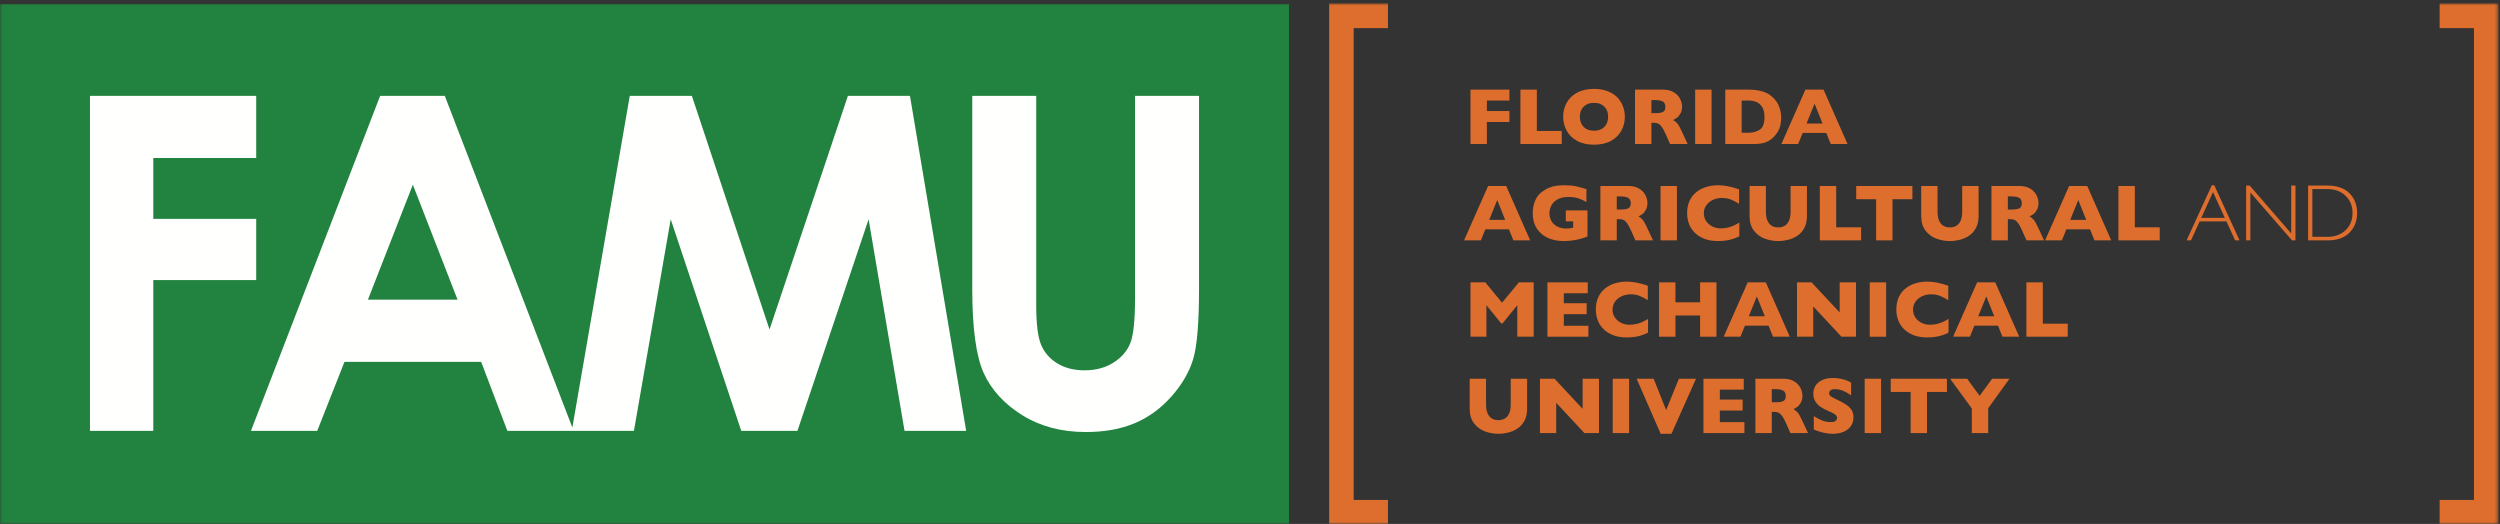 <?xml version="1.0" encoding="UTF-8"?>
<svg width="668px" height="140px" viewBox="0 0 668 140" version="1.1" xmlns="http://www.w3.org/2000/svg" xmlns:xlink="http://www.w3.org/1999/xlink">
    <rect x="0" y="0" width="668" height="140" fill="#333333" stroke="none"/>
    <!-- Generator: Sketch 62 (91390) - http://sketch.com -->
    <title>logo-hover</title>
    <desc>Created with Sketch.</desc>
    <defs>
        <polygon id="path-1" points="0.06 0.874 667.582 0.874 667.582 140 0.06 140"></polygon>
        <polygon id="path-3" points="0.06 0.874 667.582 0.874 667.582 140 0.06 140"></polygon>
        <polygon id="path-5" points="0.06 0.874 667.582 0.874 667.582 140 0.06 140"></polygon>
        <polygon id="path-7" points="0.06 0.874 667.582 0.874 667.582 140 0.06 140"></polygon>
    </defs>
    <g id="Page-1" stroke="none" stroke-width="1" fill="none" fill-rule="evenodd">
        <g id="logo-hover">
            <g id="Group-6">
                <g id="Fill-1-Clipped">
                    <mask id="mask-2" fill="white">
                        <use xlink:href="#path-1"></use>
                    </mask>
                    <g id="path-1"></g>
                    <polygon id="Fill-1" fill="#FFFFFE" fill-rule="nonzero" mask="url(#mask-2)" points="14.582 126.438 331.582 126.438 331.582 16.438 14.582 16.438"></polygon>
                </g>
                <g id="Fill-3-Clipped">
                    <mask id="mask-4" fill="white">
                        <use xlink:href="#path-3"></use>
                    </mask>
                    <g id="path-1"></g>
                    <polyline id="Fill-3" fill="#DE6E2D" fill-rule="nonzero" mask="url(#mask-4)" points="355.152 0.874 370.863 0.874 370.863 7.514 361.696 7.514 361.696 133.576 370.863 133.576 370.863 139.982 355.152 139.982 355.152 0.874"></polyline>
                </g>
                <g id="Fill-4-Clipped">
                    <mask id="mask-6" fill="white">
                        <use xlink:href="#path-5"></use>
                    </mask>
                    <g id="path-1"></g>
                    <polyline id="Fill-4" fill="#DE6E2D" fill-rule="nonzero" mask="url(#mask-6)" points="667.582 139.982 651.87 139.982 651.87 133.576 661.038 133.576 661.038 7.514 651.87 7.514 651.87 0.874 667.582 0.874 667.582 139.982"></polyline>
                </g>
                <g id="Fill-5-Clipped">
                    <mask id="mask-8" fill="white">
                        <use xlink:href="#path-7"></use>
                    </mask>
                    <g id="path-1"></g>
                    <path d="M98.312,80.073 L122.256,80.073 L110.315,49.348 L98.312,80.073 Z M320.383,77.046 C320.383,86.048 319.878,92.295 318.861,95.784 C317.851,99.27 315.912,102.643 313.055,105.881 C310.195,109.13 306.897,111.532 303.167,113.093 C299.43,114.658 295.094,115.438 290.142,115.438 C283.655,115.438 278.005,113.948 273.198,110.967 C268.392,107.987 264.955,104.25 262.886,99.768 C260.817,95.286 259.785,87.715 259.785,77.046 L259.785,25.616 L276.878,25.616 L276.878,81.56 C276.878,86.546 277.316,90.075 278.188,92.137 C279.06,94.206 280.501,95.859 282.507,97.091 C284.517,98.331 286.94,98.95 289.779,98.95 C292.781,98.95 295.366,98.26 297.538,96.879 C299.706,95.506 301.207,93.75 302.041,91.624 C302.874,89.492 303.287,85.434 303.287,79.434 L303.287,25.616 L320.383,25.616 L320.383,77.046 Z M241.69,115.123 L232.091,58.594 L213.077,115.123 L198.061,115.123 L179.216,58.594 L169.387,115.123 L135.57,115.123 L128.567,96.685 L92.047,96.685 L84.765,115.123 L67.057,115.123 L101.572,25.616 L118.851,25.616 L152.931,114.23 L168.272,25.616 L184.87,25.616 L205.618,88.043 L226.56,25.616 L243.144,25.616 L258.161,115.123 L241.69,115.123 Z M40.959,115.123 L24.043,115.123 L24.043,25.616 L68.46,25.616 L68.46,42.225 L40.959,42.225 L40.959,58.474 L68.46,58.474 L68.46,74.842 L40.959,74.842 L40.959,115.123 Z M0,140 L344.427,140 L344.427,1.047 L0,1.047 L0,140 Z" id="Fill-5" fill="#21833F" fill-rule="nonzero" mask="url(#mask-8)"></path>
                </g>
            </g>
            <polyline id="Fill-7" fill="#DE6E2D" fill-rule="nonzero" points="403.32 32.593 397.294 32.593 397.294 38.471 392.913 38.471 392.913 23.95 403.32 23.95 403.32 26.863 397.294 26.863 397.294 29.67 403.32 29.67 403.32 32.593"></polyline>
            <polyline id="Fill-8" fill="#DE6E2D" fill-rule="nonzero" points="417.295 38.471 406.259 38.471 406.259 23.95 410.641 23.95 410.641 34.993 417.295 34.993 417.295 38.471"></polyline>
            <path d="M429.69,31.2 C429.69,30.656 429.609,30.158 429.45,29.707 C429.288,29.255 429.048,28.866 428.722,28.534 C428.398,28.201 427.999,27.944 427.533,27.758 C427.063,27.573 426.522,27.481 425.908,27.481 C424.736,27.481 423.814,27.822 423.143,28.507 C422.472,29.192 422.136,30.089 422.136,31.2 C422.136,32.31 422.472,33.209 423.146,33.898 C423.821,34.586 424.743,34.929 425.908,34.929 C426.714,34.929 427.395,34.772 427.964,34.452 C428.528,34.134 428.956,33.694 429.253,33.133 C429.546,32.57 429.69,31.927 429.69,31.2 Z M434.154,31.2 C434.154,32.555 433.841,33.802 433.215,34.94 C432.59,36.078 431.661,36.982 430.425,37.653 C429.189,38.325 427.68,38.66 425.908,38.66 C424.114,38.66 422.595,38.31 421.352,37.611 C420.105,36.913 419.184,35.995 418.58,34.856 C417.976,33.718 417.673,32.499 417.673,31.2 C417.673,29.892 417.972,28.673 418.573,27.537 C419.174,26.402 420.098,25.487 421.345,24.793 C422.593,24.098 424.114,23.75 425.908,23.75 C427.25,23.75 428.448,23.95 429.496,24.346 C430.549,24.745 431.414,25.286 432.093,25.966 C432.766,26.647 433.282,27.44 433.632,28.344 C433.981,29.248 434.154,30.2 434.154,31.2 L434.154,31.2 Z" id="Fill-9" fill="#DE6E2D" fill-rule="nonzero"></path>
            <path d="M444.989,28.538 C444.989,27.867 444.767,27.4 444.329,27.135 C443.887,26.87 443.171,26.736 442.178,26.736 L441.257,26.736 L441.257,30.235 L442.199,30.235 C443.269,30.235 444,30.119 444.396,29.884 C444.792,29.651 444.989,29.202 444.989,28.538 Z M450.94,38.471 L446.236,38.471 L445.092,35.893 C444.675,34.95 444.298,34.262 443.962,33.824 C443.626,33.388 443.298,33.108 442.98,32.987 C442.662,32.865 442.252,32.803 441.751,32.803 L441.257,32.803 L441.257,38.471 L436.877,38.471 L436.877,23.95 L444.329,23.95 C445.529,23.95 446.515,24.195 447.281,24.682 C448.052,25.171 448.606,25.766 448.944,26.464 C449.28,27.163 449.45,27.825 449.45,28.453 C449.45,29.188 449.308,29.808 449.026,30.315 C448.744,30.822 448.446,31.189 448.133,31.42 C447.818,31.65 447.465,31.87 447.073,32.079 C447.539,32.352 447.927,32.676 448.231,33.048 C448.535,33.423 448.948,34.179 449.47,35.317 L450.94,38.471 L450.94,38.471 Z" id="Fill-10" fill="#DE6E2D" fill-rule="nonzero"></path>
            <polygon id="Fill-11" fill="#DE6E2D" fill-rule="nonzero" points="452.949 38.471 457.329 38.471 457.329 23.95 452.949 23.95"></polygon>
            <path d="M471.472,31.284 C471.472,30.103 471.247,29.183 470.798,28.522 C470.345,27.862 469.805,27.421 469.174,27.197 C468.542,26.974 467.895,26.863 467.238,26.863 L465.374,26.863 L465.374,35.464 L467.238,35.464 C468.385,35.464 469.379,35.192 470.216,34.646 C471.052,34.102 471.472,32.981 471.472,31.284 Z M475.926,31.471 C475.926,32.96 475.654,34.154 475.114,35.056 C474.573,35.956 473.934,36.686 473.203,37.245 C472.161,38.063 470.703,38.471 468.831,38.471 L460.994,38.471 L460.994,23.95 L467.03,23.95 C467.937,23.95 468.715,23.997 469.36,24.091 C470.007,24.184 470.59,24.318 471.105,24.49 C471.624,24.661 472.062,24.851 472.426,25.065 C472.79,25.279 473.115,25.507 473.4,25.752 C473.895,26.156 474.33,26.635 474.704,27.186 C475.078,27.739 475.375,28.378 475.594,29.103 C475.816,29.831 475.926,30.62 475.926,31.471 L475.926,31.471 Z" id="Fill-12" fill="#DE6E2D" fill-rule="nonzero"></path>
            <path d="M486.979,33.002 L484.853,27.7 L482.703,33.002 L486.979,33.002 Z M493.654,38.471 L489.17,38.471 L487.986,35.527 L481.678,35.527 L480.47,38.471 L475.989,38.471 L482.41,23.95 L487.252,23.95 L493.654,38.471 L493.654,38.471 Z" id="Fill-13" fill="#DE6E2D" fill-rule="nonzero"></path>
            <path d="M402.186,58.751 L400.057,53.449 L397.912,58.751 L402.186,58.751 Z M408.861,64.219 L404.376,64.219 L403.193,61.276 L396.884,61.276 L395.679,64.219 L391.195,64.219 L397.619,49.698 L402.459,49.698 L408.861,64.219 L408.861,64.219 Z" id="Fill-14" fill="#DE6E2D" fill-rule="nonzero"></path>
            <path d="M424.177,63.194 C423.864,63.312 423.595,63.41 423.369,63.487 C423.146,63.563 422.931,63.633 422.726,63.695 C422.521,63.759 422.221,63.838 421.829,63.937 C421.166,64.091 420.505,64.207 419.844,64.288 C419.184,64.368 418.489,64.409 417.754,64.409 C416.281,64.409 414.918,64.14 413.668,63.602 C412.418,63.063 411.418,62.23 410.666,61.097 C409.917,59.966 409.539,58.576 409.539,56.927 C409.539,55.866 409.734,54.824 410.122,53.8 C410.51,52.778 411.1,51.958 411.898,51.344 C412.555,50.833 413.219,50.443 413.893,50.175 C414.568,49.906 415.225,49.726 415.868,49.634 C416.51,49.544 417.22,49.498 417.994,49.498 C419.272,49.498 420.328,49.596 421.158,49.786 C421.992,49.978 422.903,50.233 423.895,50.547 L423.895,53.984 C423.238,53.598 422.543,53.277 421.808,53.019 C421.077,52.762 420.162,52.63 419.064,52.63 C417.8,52.63 416.79,52.87 416.031,53.35 C415.275,53.828 414.745,54.398 414.448,55.062 C414.151,55.726 414.003,56.368 414.003,56.991 C414.003,57.723 414.177,58.4 414.515,59.018 C414.858,59.636 415.377,60.132 416.069,60.506 C416.758,60.878 417.594,61.066 418.573,61.066 C419.132,61.066 419.724,60.992 420.353,60.845 L420.353,59.138 L418.383,59.138 L418.383,56.215 L424.177,56.215 L424.177,63.194" id="Fill-15" fill="#DE6E2D" fill-rule="nonzero"></path>
            <path d="M435.737,54.287 C435.737,53.617 435.514,53.148 435.076,52.883 C434.635,52.618 433.918,52.484 432.926,52.484 L432.004,52.484 L432.004,55.984 L432.947,55.984 C434.016,55.984 434.748,55.868 435.143,55.632 C435.539,55.4 435.737,54.951 435.737,54.287 Z M441.687,64.219 L436.983,64.219 L435.839,61.641 C435.423,60.699 435.045,60.01 434.709,59.572 C434.373,59.136 434.045,58.857 433.727,58.735 C433.409,58.614 433,58.551 432.498,58.551 L432.004,58.551 L432.004,64.219 L427.625,64.219 L427.625,49.698 L435.076,49.698 C436.277,49.698 437.262,49.943 438.028,50.43 C438.799,50.92 439.353,51.514 439.692,52.212 C440.027,52.911 440.197,53.574 440.197,54.202 C440.197,54.937 440.055,55.557 439.773,56.064 C439.491,56.571 439.194,56.938 438.88,57.168 C438.565,57.399 438.213,57.619 437.82,57.827 C438.287,58.101 438.675,58.424 438.978,58.797 C439.282,59.171 439.695,59.927 440.218,61.066 L441.687,64.219 L441.687,64.219 Z" id="Fill-16" fill="#DE6E2D" fill-rule="nonzero"></path>
            <polygon id="Fill-17" fill="#DE6E2D" fill-rule="nonzero" points="443.697 64.219 448.076 64.219 448.076 49.698 443.697 49.698"></polygon>
            <path d="M464.748,63.13 C464.148,63.445 463.534,63.695 462.905,63.884 C462.276,64.073 461.64,64.207 461.001,64.288 C460.362,64.368 459.702,64.409 459.016,64.409 C457.753,64.409 456.619,64.234 455.616,63.884 C454.616,63.535 453.744,63.021 453.01,62.339 C452.271,61.658 451.72,60.861 451.353,59.951 C450.986,59.038 450.802,58.037 450.802,56.949 C450.802,55.698 451.017,54.603 451.452,53.663 C451.886,52.724 452.49,51.944 453.27,51.322 C454.048,50.701 454.938,50.242 455.93,49.943 C456.927,49.646 457.974,49.498 459.08,49.498 C460.729,49.498 462.597,49.866 464.685,50.598 L464.685,54.454 C463.968,54.008 463.255,53.636 462.552,53.338 C461.852,53.042 461.026,52.894 460.076,52.894 C459.232,52.894 458.441,53.062 457.707,53.397 C456.975,53.731 456.385,54.209 455.937,54.83 C455.488,55.454 455.266,56.18 455.266,57.012 C455.266,57.744 455.461,58.417 455.852,59.029 C456.245,59.639 456.788,60.124 457.484,60.485 C458.177,60.843 458.961,61.024 459.836,61.024 C460.539,61.024 461.206,60.939 461.835,60.767 C462.464,60.596 462.993,60.406 463.424,60.196 C463.851,59.987 464.293,59.739 464.748,59.452 L464.748,63.13" id="Fill-18" fill="#DE6E2D" fill-rule="nonzero"></path>
            <path d="M482.819,57.712 C482.819,58.956 482.59,60.017 482.124,60.893 C481.657,61.771 481.043,62.462 480.28,62.973 C479.513,63.483 478.691,63.849 477.808,64.073 C476.922,64.295 476.043,64.409 475.163,64.409 C473.93,64.409 472.736,64.199 471.571,63.78 C470.41,63.36 469.438,62.648 468.654,61.641 C467.874,60.637 467.482,59.326 467.482,57.712 L467.482,49.698 L471.85,49.698 L471.85,56.58 C471.85,57.538 471.988,58.329 472.263,58.954 C472.539,59.578 472.924,60.038 473.418,60.328 C473.909,60.618 474.492,60.762 475.163,60.762 C475.805,60.762 476.374,60.619 476.869,60.333 C477.367,60.045 477.752,59.591 478.027,58.97 C478.302,58.348 478.44,57.559 478.44,56.602 L478.44,49.698 L482.819,49.698 L482.819,57.712" id="Fill-19" fill="#DE6E2D" fill-rule="nonzero"></path>
            <polyline id="Fill-20" fill="#DE6E2D" fill-rule="nonzero" points="497.288 64.219 486.256 64.219 486.256 49.698 490.635 49.698 490.635 60.741 497.288 60.741 497.288 64.219"></polyline>
            <polyline id="Fill-21" fill="#DE6E2D" fill-rule="nonzero" points="510.994 53.23 505.673 53.23 505.673 64.219 501.303 64.219 501.303 53.23 495.981 53.23 495.981 49.698 510.994 49.698 510.994 53.23"></polyline>
            <path d="M528.68,57.712 C528.68,58.956 528.451,60.017 527.984,60.893 C527.518,61.771 526.903,62.462 526.141,62.973 C525.375,63.483 524.552,63.849 523.669,64.073 C522.782,64.295 521.903,64.409 521.024,64.409 C519.791,64.409 518.597,64.199 517.432,63.78 C516.27,63.36 515.3,62.648 514.515,61.641 C513.734,60.637 513.343,59.326 513.343,57.712 L513.343,49.698 L517.712,49.698 L517.712,56.58 C517.712,57.538 517.848,58.329 518.125,58.954 C518.4,59.578 518.785,60.038 519.279,60.328 C519.77,60.618 520.352,60.762 521.024,60.762 C521.667,60.762 522.235,60.619 522.729,60.333 C523.227,60.045 523.612,59.591 523.888,58.97 C524.163,58.348 524.301,57.559 524.301,56.602 L524.301,49.698 L528.68,49.698 L528.68,57.712" id="Fill-22" fill="#DE6E2D" fill-rule="nonzero"></path>
            <path d="M540.228,54.287 C540.228,53.617 540.006,53.148 539.568,52.883 C539.127,52.618 538.41,52.484 537.418,52.484 L536.496,52.484 L536.496,55.984 L537.438,55.984 C538.509,55.984 539.24,55.868 539.635,55.632 C540.03,55.4 540.228,54.951 540.228,54.287 Z M546.179,64.219 L541.475,64.219 L540.331,61.641 C539.914,60.699 539.536,60.01 539.201,59.572 C538.865,59.136 538.537,58.857 538.219,58.735 C537.901,58.614 537.492,58.551 536.99,58.551 L536.496,58.551 L536.496,64.219 L532.117,64.219 L532.117,49.698 L539.568,49.698 C540.768,49.698 541.754,49.943 542.52,50.43 C543.29,50.92 543.844,51.514 544.183,52.212 C544.519,52.911 544.688,53.574 544.688,54.202 C544.688,54.937 544.548,55.557 544.265,56.064 C543.982,56.571 543.686,56.938 543.372,57.168 C543.057,57.399 542.704,57.619 542.312,57.827 C542.778,58.101 543.167,58.424 543.47,58.797 C543.774,59.171 544.187,59.927 544.71,61.066 L546.179,64.219 L546.179,64.219 Z" id="Fill-23" fill="#DE6E2D" fill-rule="nonzero"></path>
            <path d="M557.441,58.751 L555.315,53.449 L553.165,58.751 L557.441,58.751 Z M564.116,64.219 L559.631,64.219 L558.448,61.276 L552.14,61.276 L550.932,64.219 L546.451,64.219 L552.871,49.698 L557.714,49.698 L564.116,64.219 L564.116,64.219 Z" id="Fill-24" fill="#DE6E2D" fill-rule="nonzero"></path>
            <polyline id="Fill-25" fill="#DE6E2D" fill-rule="nonzero" points="577.077 64.219 566.044 64.219 566.044 49.698 570.424 49.698 570.424 60.741 577.077 60.741 577.077 64.219"></polyline>
            <path d="M594.473,58.216 L591.319,51.322 L588.177,58.216 L594.473,58.216 Z M591.64,49.477 L598.407,64.219 L597.22,64.219 L594.904,59.159 L587.746,59.159 L585.439,64.219 L584.253,64.219 L591.019,49.477 L591.64,49.477 L591.64,49.477 Z" id="Fill-26" fill="#DE6E2D" fill-rule="nonzero"></path>
            <polyline id="Fill-27" fill="#DE6E2D" fill-rule="nonzero" points="613.349 49.583 613.349 64.219 612.417 64.219 601.289 51.427 601.289 64.219 600.159 64.219 600.159 49.583 601.116 49.583 612.216 62.376 612.216 49.583 613.349 49.583"></polyline>
            <path d="M617.855,50.526 L617.855,63.277 L621.98,63.277 C623.87,63.277 625.445,62.696 626.706,61.533 C627.967,60.368 628.595,58.826 628.595,56.906 C628.595,55.027 627.973,53.494 626.73,52.306 C625.491,51.119 623.881,50.526 621.906,50.526 L617.855,50.526 Z M616.725,49.583 L621.843,49.583 C624.431,49.583 626.409,50.263 627.776,51.626 C629.139,52.988 629.82,54.748 629.82,56.906 C629.82,59.023 629.146,60.771 627.797,62.15 C626.444,63.53 624.527,64.219 622.044,64.219 L616.725,64.219 L616.725,49.583 L616.725,49.583 Z" id="Fill-28" fill="#DE6E2D" fill-rule="nonzero"></path>
            <polyline id="Fill-29" fill="#DE6E2D" fill-rule="nonzero" points="409.804 89.966 405.425 89.966 405.425 81.554 401.473 86.426 401.128 86.426 397.169 81.554 397.169 89.966 392.913 89.966 392.913 75.447 396.884 75.447 401.349 80.894 405.835 75.447 409.804 75.447 409.804 89.966"></polyline>
            <polyline id="Fill-30" fill="#DE6E2D" fill-rule="nonzero" points="424.422 89.966 413.47 89.966 413.47 75.447 424.241 75.447 424.241 78.36 417.849 78.36 417.849 81.021 423.948 81.021 423.948 83.944 417.849 83.944 417.849 87.045 424.422 87.045 424.422 89.966"></polyline>
            <path d="M440.355,88.879 C439.756,89.193 439.141,89.444 438.512,89.634 C437.884,89.822 437.248,89.955 436.609,90.037 C435.969,90.115 435.309,90.158 434.624,90.158 C433.36,90.158 432.226,89.981 431.223,89.634 C430.224,89.282 429.351,88.769 428.617,88.087 C427.879,87.407 427.328,86.61 426.961,85.699 C426.594,84.787 426.41,83.786 426.41,82.697 C426.41,81.447 426.625,80.352 427.059,79.413 C427.494,78.473 428.098,77.693 428.878,77.071 C429.655,76.45 430.545,75.991 431.538,75.692 C432.533,75.396 433.583,75.246 434.687,75.246 C436.337,75.246 438.205,75.615 440.292,76.347 L440.292,80.203 C439.575,79.756 438.862,79.384 438.159,79.087 C437.46,78.79 436.634,78.643 435.683,78.643 C434.84,78.643 434.049,78.81 433.314,79.146 C432.583,79.48 431.993,79.958 431.545,80.579 C431.096,81.202 430.874,81.929 430.874,82.76 C430.874,83.493 431.068,84.166 431.46,84.777 C431.852,85.388 432.395,85.873 433.092,86.234 C433.783,86.592 434.567,86.773 435.443,86.773 C436.146,86.773 436.813,86.688 437.442,86.516 C438.071,86.345 438.6,86.155 439.031,85.944 C439.459,85.736 439.9,85.487 440.355,85.201 L440.355,88.879" id="Fill-31" fill="#DE6E2D" fill-rule="nonzero"></path>
            <polyline id="Fill-32" fill="#DE6E2D" fill-rule="nonzero" points="458.638 89.966 454.266 89.966 454.266 84.3 447.677 84.3 447.677 89.966 443.298 89.966 443.298 75.447 447.677 75.447 447.677 80.779 454.266 80.779 454.266 75.447 458.638 75.447 458.638 89.966"></polyline>
            <path d="M471.557,84.499 L469.431,79.197 L467.28,84.499 L471.557,84.499 Z M478.232,89.966 L473.747,89.966 L472.564,87.025 L466.257,87.025 L465.049,89.966 L460.567,89.966 L466.987,75.447 L471.829,75.447 L478.232,89.966 L478.232,89.966 Z" id="Fill-33" fill="#DE6E2D" fill-rule="nonzero"></path>
            <polyline id="Fill-34" fill="#DE6E2D" fill-rule="nonzero" points="495.928 89.966 492.033 89.966 484.497 81.879 484.497 89.966 480.16 89.966 480.16 75.447 484.049 75.447 491.56 83.493 491.56 75.447 495.928 75.447 495.928 89.966"></polyline>
            <polygon id="Fill-35" fill="#DE6E2D" fill-rule="nonzero" points="499.594 89.967 503.973 89.967 503.973 75.447 499.594 75.447"></polygon>
            <path d="M520.646,88.879 C520.046,89.193 519.431,89.444 518.802,89.634 C518.174,89.822 517.538,89.955 516.899,90.037 C516.26,90.115 515.599,90.158 514.914,90.158 C513.65,90.158 512.516,89.981 511.513,89.634 C510.513,89.282 509.641,88.769 508.907,88.087 C508.169,87.407 507.618,86.61 507.251,85.699 C506.884,84.787 506.7,83.786 506.7,82.697 C506.7,81.447 506.915,80.352 507.349,79.413 C507.784,78.473 508.387,77.693 509.168,77.071 C509.945,76.45 510.836,75.991 511.828,75.692 C512.823,75.396 513.872,75.246 514.977,75.246 C516.627,75.246 518.495,75.615 520.583,76.347 L520.583,80.203 C519.866,79.756 519.152,79.384 518.449,79.087 C517.75,78.79 516.924,78.643 515.973,78.643 C515.13,78.643 514.339,78.81 513.604,79.146 C512.873,79.48 512.283,79.958 511.835,80.579 C511.385,81.202 511.164,81.929 511.164,82.76 C511.164,83.493 511.358,84.166 511.75,84.777 C512.142,85.388 512.685,85.873 513.382,86.234 C514.074,86.592 514.858,86.773 515.733,86.773 C516.436,86.773 517.104,86.688 517.732,86.516 C518.361,86.345 518.89,86.155 519.322,85.944 C519.749,85.736 520.19,85.487 520.646,85.201 L520.646,88.879" id="Fill-36" fill="#DE6E2D" fill-rule="nonzero"></path>
            <path d="M532.861,84.499 L530.735,79.197 L528.585,84.499 L532.861,84.499 Z M539.536,89.966 L535.052,89.966 L533.868,87.025 L527.56,87.025 L526.353,89.966 L521.871,89.966 L528.292,75.447 L533.134,75.447 L539.536,89.966 L539.536,89.966 Z" id="Fill-37" fill="#DE6E2D" fill-rule="nonzero"></path>
            <polyline id="Fill-38" fill="#DE6E2D" fill-rule="nonzero" points="552.494 89.966 541.461 89.966 541.461 75.447 545.84 75.447 545.84 86.49 552.494 86.49 552.494 89.966"></polyline>
            <path d="M408.046,109.213 C408.046,110.456 407.812,111.516 407.346,112.392 C406.881,113.268 406.265,113.963 405.503,114.472 C404.74,114.981 403.914,115.348 403.031,115.57 C402.148,115.796 401.265,115.906 400.382,115.906 C399.153,115.906 397.958,115.698 396.796,115.277 C395.632,114.86 394.659,114.147 393.877,113.141 C393.094,112.134 392.705,110.824 392.705,109.213 L392.705,101.197 L397.073,101.197 L397.073,108.079 C397.073,109.036 397.211,109.827 397.486,110.453 C397.763,111.078 398.146,111.537 398.637,111.827 C399.132,112.117 399.712,112.261 400.382,112.261 C401.025,112.261 401.597,112.117 402.092,111.83 C402.586,111.544 402.974,111.092 403.25,110.471 C403.525,109.849 403.663,109.058 403.663,108.101 L403.663,101.197 L408.046,101.197 L408.046,109.213" id="Fill-39" fill="#DE6E2D" fill-rule="nonzero"></path>
            <polyline id="Fill-40" fill="#DE6E2D" fill-rule="nonzero" points="427.247 115.719 423.351 115.719 415.815 107.631 415.815 115.719 411.478 115.719 411.478 101.197 415.367 101.197 422.878 109.245 422.878 101.197 427.247 101.197 427.247 115.719"></polyline>
            <polygon id="Fill-41" fill="#DE6E2D" fill-rule="nonzero" points="430.916 115.719 435.295 115.719 435.295 101.197 430.916 101.197"></polygon>
            <polyline id="Fill-42" fill="#DE6E2D" fill-rule="nonzero" points="453.169 101.197 446.621 115.906 443.728 115.906 437.304 101.197 441.864 101.197 445.187 109.577 448.602 101.197 453.169 101.197"></polyline>
            <polyline id="Fill-43" fill="#DE6E2D" fill-rule="nonzero" points="466.111 115.719 455.16 115.719 455.16 101.197 465.931 101.197 465.931 104.111 459.539 104.111 459.539 106.769 465.638 106.769 465.638 109.694 459.539 109.694 459.539 112.794 466.111 112.794 466.111 115.719"></polyline>
            <path d="M477.155,105.785 C477.155,105.117 476.932,104.647 476.494,104.382 C476.052,104.118 475.336,103.983 474.344,103.983 L473.422,103.983 L473.422,107.483 L474.365,107.483 C475.434,107.483 476.166,107.367 476.561,107.133 C476.957,106.897 477.155,106.449 477.155,105.785 Z M483.105,115.719 L478.401,115.719 L477.257,113.141 C476.841,112.198 476.463,111.509 476.127,111.071 C475.792,110.637 475.463,110.358 475.145,110.234 C474.828,110.111 474.418,110.051 473.917,110.051 L473.422,110.051 L473.422,115.719 L469.043,115.719 L469.043,101.197 L476.494,101.197 C477.695,101.197 478.68,101.441 479.447,101.931 C480.217,102.418 480.771,103.012 481.11,103.711 C481.445,104.411 481.615,105.075 481.615,105.702 C481.615,106.434 481.473,107.056 481.191,107.561 C480.909,108.07 480.612,108.437 480.298,108.666 C479.983,108.899 479.631,109.119 479.238,109.327 C479.705,109.599 480.093,109.923 480.397,110.297 C480.701,110.672 481.113,111.428 481.636,112.565 L483.105,115.719 L483.105,115.719 Z" id="Fill-44" fill="#DE6E2D" fill-rule="nonzero"></path>
            <path d="M495.247,111.494 C495.247,112.406 495.014,113.19 494.552,113.854 C494.085,114.518 493.438,115.027 492.605,115.379 C491.775,115.729 490.822,115.906 489.745,115.906 C489.444,115.906 489.077,115.888 488.639,115.849 C488.205,115.81 487.626,115.704 486.902,115.532 C486.177,115.355 485.426,115.097 484.645,114.754 L484.645,111.191 C485.376,111.647 486.1,112.025 486.806,112.325 C487.516,112.625 488.275,112.774 489.088,112.774 C489.833,112.774 490.317,112.65 490.536,112.403 C490.759,112.156 490.868,111.922 490.868,111.707 C490.868,111.315 490.68,110.987 490.302,110.714 C489.925,110.446 489.378,110.17 488.657,109.881 C487.859,109.549 487.163,109.182 486.563,108.786 C485.959,108.394 485.471,107.9 485.09,107.306 C484.709,106.713 484.518,106.01 484.518,105.199 C484.518,104.418 484.709,103.711 485.094,103.079 C485.478,102.447 486.065,101.942 486.856,101.564 C487.643,101.186 488.607,100.998 489.745,100.998 C490.557,100.998 491.305,101.077 491.994,101.232 C492.683,101.391 493.248,101.568 493.696,101.762 C494.145,101.96 494.452,102.112 494.618,102.225 L494.618,105.629 C494.025,105.202 493.364,104.824 492.634,104.489 C491.902,104.153 491.122,103.983 490.292,103.983 C489.745,103.983 489.353,104.089 489.109,104.298 C488.862,104.509 488.742,104.767 488.742,105.075 C488.742,105.361 488.862,105.608 489.109,105.816 C489.353,106.028 489.787,106.283 490.416,106.582 C491.535,107.105 492.428,107.578 493.099,107.995 C493.77,108.415 494.297,108.899 494.675,109.447 C495.056,109.997 495.247,110.679 495.247,111.494" id="Fill-45" fill="#DE6E2D" fill-rule="nonzero"></path>
            <polygon id="Fill-46" fill="#DE6E2D" fill-rule="nonzero" points="498.242 115.719 502.621 115.719 502.621 101.197 498.242 101.197"></polygon>
            <polyline id="Fill-47" fill="#DE6E2D" fill-rule="nonzero" points="520.215 104.729 514.893 104.729 514.893 115.719 510.524 115.719 510.524 104.729 505.203 104.729 505.203 101.197 520.215 101.197 520.215 104.729"></polyline>
            <polyline id="Fill-48" fill="#DE6E2D" fill-rule="nonzero" points="536.937 101.197 531.248 109.065 531.248 115.719 526.869 115.719 526.869 109.15 521.077 101.197 525.622 101.197 528.956 105.767 532.297 101.197 536.937 101.197"></polyline>
        </g>
    </g>
</svg>